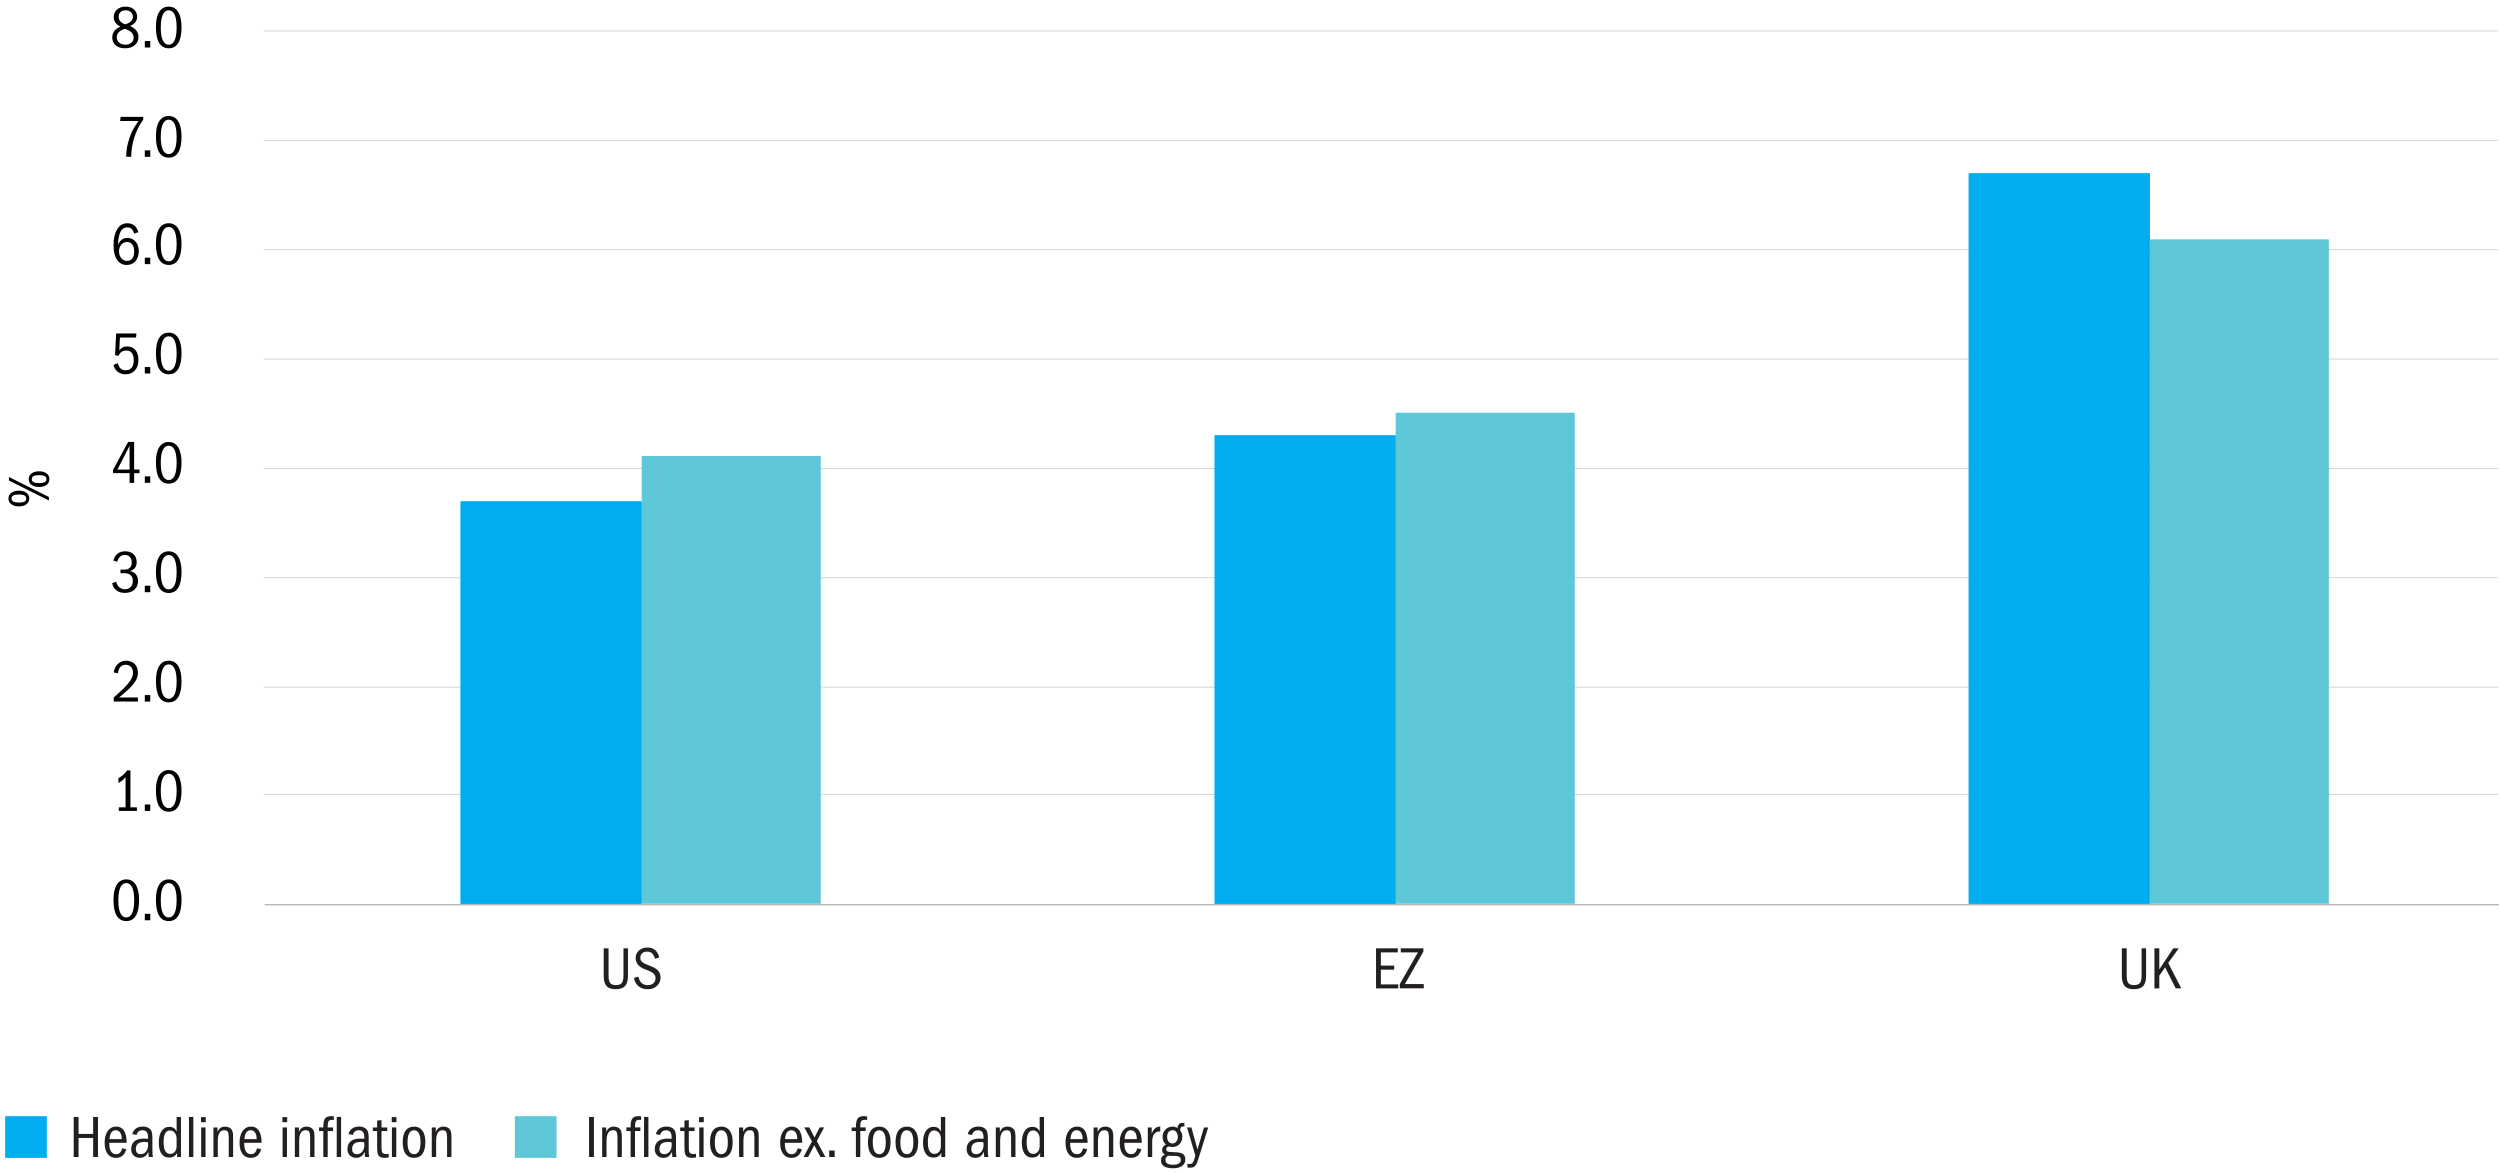 <?xml version="1.0" encoding="UTF-8"?> <svg xmlns="http://www.w3.org/2000/svg" id="Layer_2" width="750" height="351.89" viewBox="0 0 750 351.89"><defs><style>.cls-1{stroke:#999;stroke-width:.3px;}.cls-1,.cls-2{fill:none;stroke-miterlimit:10;}.cls-3,.cls-4,.cls-5,.cls-6{stroke-width:0px;}.cls-4{fill:#5ec8d8;}.cls-5{fill:#231f20;}.cls-6{fill:#00aeef;}.cls-2{stroke:#ccc;stroke-width:.25px;}</style></defs><path class="cls-2" d="m79.09,9.29h670.32M79.09,42.1h670.32M79.09,74.91h670.32M79.09,107.71h670.32M79.09,140.52h670.32M79.09,173.33h670.32M79.09,206.14h670.32M79.09,238.32h670.32"></path><path class="cls-6" d="m590.63,52.01h54.32v219.12h-54.32V52.01Zm-226.22,78.61h54.32v140.51h-54.32v-140.51Zm-226.22,19.81h54.32v120.7h-54.32v-120.7Z"></path><path class="cls-6" d="m590.63,52.01h54.32v219.12h-54.32V52.01Zm-226.22,78.61h54.32v140.51h-54.32v-140.51Zm-226.22,19.81h54.32v120.7h-54.32v-120.7Z"></path><path class="cls-4" d="m644.94,71.81h53.72v199.32h-53.72V71.81Zm-226.22,52h53.72v147.32h-53.72V123.81Zm-226.22,13h53.72v134.32h-53.72v-134.32Z"></path><line class="cls-1" x1="79.39" y1="271.44" x2="749.71" y2="271.44"></line><path class="cls-3" d="m37.9,263.82c1.24,0,2.18.54,2.84,1.61.66,1.07.99,2.59.99,4.55,0,2.1-.33,3.68-.98,4.75-.65,1.07-1.6,1.6-2.85,1.6s-2.23-.54-2.88-1.61c-.65-1.07-.97-2.66-.97-4.76s.33-3.54,1-4.58,1.62-1.56,2.85-1.56Zm-.02,1.1c-.74,0-1.33.42-1.75,1.27-.42.85-.63,2.14-.63,3.9s.21,3,.62,3.86c.41.86,1,1.29,1.77,1.29s1.34-.43,1.75-1.3c.41-.86.62-2.15.62-3.85s-.2-3.02-.61-3.88c-.41-.86-1-1.29-1.78-1.29Z"></path><path class="cls-3" d="m43.44,276.08v-1.94h1.64v1.94h-1.64Z"></path><path class="cls-3" d="m50.63,263.82c1.24,0,2.18.54,2.84,1.61.66,1.07.99,2.59.99,4.55,0,2.1-.33,3.68-.98,4.75-.65,1.07-1.6,1.6-2.85,1.6s-2.23-.54-2.88-1.61c-.65-1.07-.97-2.66-.97-4.76s.33-3.54,1-4.58,1.62-1.56,2.85-1.56Zm-.02,1.1c-.74,0-1.33.42-1.75,1.27-.42.85-.63,2.14-.63,3.9s.21,3,.62,3.86c.41.86,1,1.29,1.77,1.29s1.34-.43,1.75-1.3c.41-.86.62-2.15.62-3.85s-.2-3.02-.61-3.88c-.41-.86-1-1.29-1.78-1.29Z"></path><path class="cls-3" d="m35.64,243.28v-1.08h2.03v-9.07c-.3.38-.62.72-.97,1-.35.28-.74.54-1.17.78v-1.44c.49-.29.94-.61,1.35-.96.41-.35.83-.81,1.26-1.38h.99v11.07h1.93v1.08h-5.42Z"></path><path class="cls-3" d="m43.44,243.28v-1.94h1.64v1.94h-1.64Z"></path><path class="cls-3" d="m50.63,231.02c1.24,0,2.18.54,2.84,1.61.66,1.07.99,2.59.99,4.54,0,2.1-.33,3.68-.98,4.75-.65,1.07-1.6,1.6-2.85,1.6s-2.23-.54-2.88-1.61c-.65-1.07-.97-2.66-.97-4.76s.33-3.54,1-4.58c.67-1.04,1.62-1.56,2.85-1.56Zm-.02,1.1c-.74,0-1.33.42-1.75,1.27-.42.85-.63,2.15-.63,3.9s.21,3,.62,3.86,1,1.29,1.77,1.29,1.34-.43,1.75-1.3c.41-.86.62-2.15.62-3.85s-.2-3.02-.61-3.88c-.41-.86-1-1.29-1.78-1.29Z"></path><path class="cls-3" d="m34.1,210.47v-1.21c2.2-1.91,3.71-3.39,4.55-4.46.84-1.06,1.26-2.04,1.26-2.94,0-.72-.2-1.31-.6-1.75-.4-.45-.94-.68-1.61-.68-.64,0-1.15.21-1.55.62s-.65,1.06-.77,1.94l-1.28-.27c.18-1.09.61-1.95,1.29-2.57.68-.62,1.51-.94,2.49-.94,1.04,0,1.89.33,2.53.98.64.65.96,1.52.96,2.58,0,.74-.16,1.45-.49,2.11-.32.66-.83,1.36-1.5,2.09-.68.73-1.89,1.82-3.63,3.26h5.62v1.24h-7.27Z"></path><path class="cls-3" d="m43.44,210.47v-1.94h1.64v1.94h-1.64Z"></path><path class="cls-3" d="m50.63,198.21c1.24,0,2.18.54,2.84,1.61.66,1.07.99,2.59.99,4.54,0,2.1-.33,3.68-.98,4.75-.65,1.07-1.6,1.6-2.85,1.6s-2.23-.54-2.88-1.61c-.65-1.07-.97-2.66-.97-4.76s.33-3.54,1-4.58c.67-1.04,1.62-1.56,2.85-1.56Zm-.02,1.1c-.74,0-1.33.42-1.75,1.27-.42.85-.63,2.15-.63,3.9s.21,3,.62,3.86,1,1.29,1.77,1.29,1.34-.43,1.75-1.3c.41-.86.62-2.15.62-3.85s-.2-3.02-.61-3.88c-.41-.86-1-1.29-1.78-1.29Z"></path><path class="cls-3" d="m36.15,171.97v-1.08h1.24c.67,0,1.19-.19,1.57-.57.37-.38.56-.9.56-1.58s-.18-1.21-.55-1.63-.86-.62-1.48-.62-1.1.17-1.47.5c-.37.33-.65.84-.85,1.54l-1.15-.36c.25-.96.68-1.66,1.29-2.11s1.37-.67,2.29-.67c1.04,0,1.87.3,2.48.89.61.59.92,1.38.92,2.37,0,.67-.15,1.21-.44,1.61-.29.4-.79.76-1.5,1.07.79.19,1.38.54,1.77,1.05.39.51.58,1.16.58,1.95,0,1.06-.36,1.91-1.07,2.56-.71.65-1.67.98-2.85.98-1.07,0-1.94-.26-2.61-.79-.67-.53-1.08-1.24-1.22-2.14l1.19-.41c.17.72.49,1.27.95,1.66.47.39,1.02.59,1.66.59.72,0,1.3-.22,1.73-.67s.65-1.05.65-1.82-.22-1.35-.67-1.75-1.09-.59-1.94-.59h-1.06Z"></path><path class="cls-3" d="m43.44,177.66v-1.94h1.64v1.94h-1.64Z"></path><path class="cls-3" d="m50.63,165.4c1.24,0,2.18.54,2.84,1.61.66,1.07.99,2.59.99,4.54,0,2.1-.33,3.68-.98,4.75-.65,1.07-1.6,1.6-2.85,1.6s-2.23-.54-2.88-1.61c-.65-1.07-.97-2.66-.97-4.76s.33-3.54,1-4.58c.67-1.04,1.62-1.56,2.85-1.56Zm-.02,1.1c-.74,0-1.33.42-1.75,1.27-.42.85-.63,2.15-.63,3.9s.21,3,.62,3.86,1,1.29,1.77,1.29,1.34-.43,1.75-1.3c.41-.86.62-2.15.62-3.85s-.2-3.02-.61-3.88c-.41-.86-1-1.29-1.78-1.29Z"></path><path class="cls-3" d="m38.87,144.85v-2.9h-4.97v-.97l4.54-8.39h1.8v8.28h1.62v1.08h-1.62v2.9h-1.37Zm0-11.12l-3.64,7.15h3.64v-7.15Z"></path><path class="cls-3" d="m43.44,144.85v-1.94h1.64v1.94h-1.64Z"></path><path class="cls-3" d="m50.63,132.6c1.24,0,2.18.54,2.84,1.61.66,1.07.99,2.59.99,4.54,0,2.1-.33,3.68-.98,4.75-.65,1.07-1.6,1.6-2.85,1.6s-2.23-.54-2.88-1.61c-.65-1.07-.97-2.66-.97-4.76s.33-3.54,1-4.58c.67-1.04,1.62-1.56,2.85-1.56Zm-.02,1.1c-.74,0-1.33.42-1.75,1.27-.42.85-.63,2.15-.63,3.9s.21,3,.62,3.86,1,1.29,1.77,1.29,1.34-.43,1.75-1.3c.41-.86.62-2.15.62-3.85s-.2-3.02-.61-3.88c-.41-.86-1-1.29-1.78-1.29Z"></path><path class="cls-3" d="m35.34,108.99c.22.72.5,1.25.86,1.58.36.34.88.5,1.55.5.77,0,1.36-.26,1.76-.78.41-.52.61-1.28.61-2.28,0-.91-.19-1.61-.57-2.11-.38-.49-.94-.74-1.68-.74-.53,0-.98.12-1.36.37-.38.25-.71.66-.98,1.25l-1.01-.25.32-6.5h6.1l-.13,1.24h-4.84l-.18,3.83c.34-.41.68-.7,1.03-.89.35-.19.79-.28,1.33-.28,1.06,0,1.88.36,2.48,1.09.6.73.9,1.7.9,2.93,0,1.36-.35,2.42-1.06,3.19s-1.64,1.15-2.81,1.15c-.92,0-1.71-.26-2.37-.77-.65-.52-1.06-1.21-1.22-2.07l1.24-.47Z"></path><path class="cls-3" d="m43.44,112.05v-1.94h1.64v1.94h-1.64Z"></path><path class="cls-3" d="m50.63,99.79c1.24,0,2.18.54,2.84,1.61.66,1.07.99,2.59.99,4.54,0,2.1-.33,3.68-.98,4.75-.65,1.07-1.6,1.6-2.85,1.6s-2.23-.54-2.88-1.61c-.65-1.07-.97-2.66-.97-4.76s.33-3.54,1-4.58c.67-1.04,1.62-1.56,2.85-1.56Zm-.02,1.1c-.74,0-1.33.42-1.75,1.27-.42.85-.63,2.15-.63,3.9s.21,3,.62,3.86,1,1.29,1.77,1.29,1.34-.43,1.75-1.3c.41-.86.62-2.15.62-3.85s-.2-3.02-.61-3.88c-.41-.86-1-1.29-1.78-1.29Z"></path><path class="cls-3" d="m40.26,70.1c-.2-.67-.47-1.15-.8-1.45s-.75-.44-1.25-.44c-.9,0-1.57.41-2.02,1.23-.44.82-.71,2.17-.79,4.04.3-.71.68-1.24,1.13-1.58.46-.35,1.03-.52,1.73-.52.98,0,1.79.38,2.43,1.12.64.75.95,1.71.95,2.87s-.33,2.2-1,2.97-1.54,1.15-2.62,1.15c-1.24,0-2.2-.52-2.91-1.55s-1.05-2.48-1.05-4.36c0-2.03.37-3.64,1.11-4.82.74-1.19,1.75-1.78,3.03-1.78.83,0,1.52.22,2.07.65.55.43.97,1.11,1.24,2.03l-1.26.43Zm-2.14,2.5c-.74,0-1.33.27-1.76.81s-.65,1.21-.65,2,.22,1.48.67,2.03c.44.55,1.02.83,1.73.83s1.23-.24,1.59-.73c.37-.49.55-1.18.55-2.08s-.19-1.6-.58-2.11c-.38-.5-.9-.76-1.55-.76Z"></path><path class="cls-3" d="m43.44,79.24v-1.94h1.64v1.94h-1.64Z"></path><path class="cls-3" d="m50.63,66.98c1.24,0,2.18.54,2.84,1.61.66,1.07.99,2.59.99,4.54,0,2.1-.33,3.68-.98,4.75-.65,1.07-1.6,1.6-2.85,1.6s-2.23-.54-2.88-1.61c-.65-1.07-.97-2.66-.97-4.76s.33-3.54,1-4.58c.67-1.04,1.62-1.56,2.85-1.56Zm-.02,1.1c-.74,0-1.33.42-1.75,1.27-.42.85-.63,2.15-.63,3.9s.21,3,.62,3.86,1,1.29,1.77,1.29,1.34-.43,1.75-1.3c.41-.86.62-2.15.62-3.85s-.2-3.02-.61-3.88c-.41-.86-1-1.29-1.78-1.29Z"></path><path class="cls-3" d="m37.88,47.05v-.25c0-1.25.16-2.5.47-3.74.31-1.25.69-2.35,1.13-3.32s1.13-2.12,2.07-3.45h-5.49l.13-1.24h6.77v.88c-1.13,1.5-2.01,3.24-2.64,5.22-.63,1.98-.94,3.87-.94,5.67v.23h-1.49Z"></path><path class="cls-3" d="m43.44,47.05v-1.94h1.64v1.94h-1.64Z"></path><path class="cls-3" d="m50.63,34.8c1.24,0,2.18.54,2.84,1.61.66,1.07.99,2.59.99,4.54,0,2.1-.33,3.68-.98,4.75-.65,1.07-1.6,1.6-2.85,1.6s-2.23-.54-2.88-1.61c-.65-1.07-.97-2.66-.97-4.76s.33-3.54,1-4.58c.67-1.04,1.62-1.56,2.85-1.56Zm-.02,1.1c-.74,0-1.33.42-1.75,1.27-.42.85-.63,2.15-.63,3.9s.21,3,.62,3.86,1,1.29,1.77,1.29,1.34-.43,1.75-1.3c.41-.86.62-2.15.62-3.85s-.2-3.02-.61-3.88c-.41-.86-1-1.29-1.78-1.29Z"></path><path class="cls-3" d="m39.01,7.8c.89.4,1.53.87,1.94,1.43.4.56.6,1.18.6,1.86,0,.98-.37,1.8-1.1,2.44s-1.69.96-2.88.96-2.18-.29-2.86-.87c-.68-.58-1.03-1.38-1.03-2.38,0-.72.19-1.35.58-1.88.39-.53,1.01-.99,1.86-1.38-.7-.36-1.2-.77-1.52-1.23-.32-.46-.48-1-.48-1.61,0-.92.33-1.68.98-2.27.65-.59,1.52-.88,2.6-.88s1.86.28,2.49.85c.63.56.95,1.3.95,2.2,0,1.25-.71,2.17-2.14,2.77Zm-1.53.83c-.9.31-1.53.68-1.9,1.09-.37.41-.55.9-.55,1.47,0,.66.24,1.19.71,1.6.47.41,1.09.61,1.84.61s1.35-.19,1.81-.58c.46-.39.69-.9.69-1.52s-.2-1.14-.6-1.55c-.4-.41-1.07-.78-2.01-1.12Zm.09-1.31c.78-.26,1.36-.58,1.73-.94.37-.37.56-.82.56-1.36s-.2-1.03-.61-1.39c-.41-.36-.94-.54-1.58-.54-.61,0-1.11.17-1.49.52-.38.35-.58.8-.58,1.37,0,.52.15.97.45,1.36.3.39.81.72,1.53.98Z"></path><path class="cls-3" d="m43.44,14.25v-1.94h1.64v1.94h-1.64Z"></path><path class="cls-3" d="m50.63,1.99c1.24,0,2.18.54,2.84,1.61.66,1.07.99,2.59.99,4.54,0,2.1-.33,3.68-.98,4.75-.65,1.07-1.6,1.6-2.85,1.6s-2.23-.54-2.88-1.61c-.65-1.07-.97-2.66-.97-4.76s.33-3.54,1-4.58c.67-1.04,1.62-1.56,2.85-1.56Zm-.02,1.1c-.74,0-1.33.42-1.75,1.27-.42.85-.63,2.15-.63,3.9s.21,3,.62,3.86,1,1.29,1.77,1.29,1.34-.43,1.75-1.3c.41-.86.62-2.15.62-3.85s-.2-3.02-.61-3.88c-.41-.86-1-1.29-1.78-1.29Z"></path><path class="cls-5" d="m187.02,284.5h1.37v8.32c0,1.32-.29,2.31-.85,2.96-.57.65-1.52.98-2.83.98s-2.22-.33-2.77-.98c-.55-.65-.83-1.66-.83-3.02v-8.26h1.46v8.26c0,1.03.17,1.75.5,2.16s.9.61,1.7.61c.85,0,1.44-.22,1.77-.65s.5-1.18.5-2.23v-8.15Z"></path><path class="cls-5" d="m196.5,287.62c-.22-.72-.5-1.26-.86-1.61-.36-.35-.88-.53-1.55-.53-.61,0-1.1.18-1.46.53-.36.35-.54.81-.54,1.36s.22.99.65,1.31c.43.32,1.19.68,2.29,1.08s1.89.87,2.39,1.42c.5.55.75,1.24.75,2.07,0,1.01-.35,1.84-1.06,2.51-.71.67-1.63,1-2.77,1s-2.06-.29-2.79-.88c-.73-.59-1.18-1.43-1.35-2.52l1.33-.38c.18.86.5,1.51.96,1.93s1.09.63,1.88.63c.7,0,1.25-.19,1.67-.58s.62-.88.62-1.48-.23-1.11-.69-1.49c-.46-.38-1.21-.76-2.25-1.12-1.04-.36-1.8-.83-2.29-1.42-.49-.59-.74-1.27-.74-2.03,0-.89.33-1.64.98-2.25.65-.61,1.51-.92,2.56-.92.9,0,1.65.24,2.25.71s1.04,1.23,1.33,2.28l-1.3.38Z"></path><path class="cls-5" d="m412.81,296.51v-12.01h6.53v1.21h-5.08v3.98h4v1.21h-4v4.41h5.22v1.21h-6.68Z"></path><path class="cls-5" d="m419.94,296.51v-1.28l5.44-9.52h-5.15v-1.21h6.79v.99l-5.56,9.74h5.67v1.28h-7.18Z"></path><path class="cls-5" d="m642.46,284.5h1.37v8.32c0,1.32-.29,2.31-.85,2.96-.57.65-1.52.98-2.83.98s-2.22-.33-2.77-.98c-.55-.65-.83-1.66-.83-3.02v-8.26h1.46v8.26c0,1.03.17,1.75.5,2.16s.9.61,1.7.61c.85,0,1.44-.22,1.77-.65s.5-1.18.5-2.23v-8.15Z"></path><path class="cls-5" d="m652.71,296.51l-3.17-6.3-1.75,2.47v3.83h-1.46v-12.01h1.46v6.32l4.19-6.32h1.64l-3.15,4.39,3.91,7.61h-1.67Z"></path><path class="cls-3" d="m2.54,149.56c0-.71.29-1.28.85-1.71.57-.43,1.32-.65,2.26-.65s1.71.21,2.28.64.85,1,.85,1.72-.29,1.28-.85,1.71c-.57.43-1.33.65-2.28.65s-1.7-.22-2.27-.66c-.56-.44-.85-1-.85-1.7Zm12.15.59l-12.01-5.99v-1.06l12.01,6.01v1.04Zm-11.23-.59c0,.42.18.73.55.92.37.19.92.29,1.67.29.79,0,1.36-.1,1.69-.31.34-.2.5-.5.5-.9s-.17-.7-.5-.9c-.34-.2-.9-.31-1.69-.31s-1.34.1-1.69.29c-.35.19-.52.5-.52.92Zm5.15-5.83c0-.71.29-1.27.85-1.7.57-.43,1.32-.64,2.26-.64s1.67.21,2.25.64c.58.43.86.99.86,1.7s-.28,1.29-.85,1.72c-.56.43-1.32.64-2.27.64s-1.69-.21-2.26-.64c-.57-.43-.85-1-.85-1.72Zm.92.02c0,.4.17.69.51.89.34.2.9.3,1.68.3s1.3-.1,1.66-.29c.36-.19.54-.5.54-.92s-.17-.71-.51-.9c-.34-.19-.9-.29-1.68-.29s-1.31.09-1.66.28-.53.5-.53.93Z"></path><path class="cls-5" d="m176.72,347.1v-12.01h1.46v12.01h-1.46Z"></path><path class="cls-5" d="m185.24,347.1v-5.74c0-.88-.09-1.48-.26-1.8-.17-.32-.54-.49-1.09-.49-.64,0-1.12.26-1.44.79-.32.53-.49,1.31-.49,2.34v4.9h-1.31v-8.87h1.22v1.37c.24-.58.55-.99.92-1.24.37-.25.83-.38,1.37-.38.67,0,1.24.2,1.7.59.46.4.69,1.17.69,2.32v6.21h-1.31Z"></path><path class="cls-5" d="m189.18,347.1v-7.79h-1.28v-1.08l1.28-.02.02-.65c.02-.92.2-1.61.54-2.05.34-.44.94-.67,1.82-.67.28,0,.54.02.79.07v1.08c-.18-.04-.38-.05-.59-.05-.37,0-.68.11-.91.31-.23.21-.35.82-.35,1.83v.14h1.62v1.08h-1.62v7.79h-1.31Zm4.03,0v-12.01h1.31v12.01h-1.31Z"></path><path class="cls-5" d="m201.71,347.1c-.02-.2-.05-.43-.07-.69-.02-.26-.04-.55-.04-.87-.31.65-.67,1.11-1.08,1.4-.41.28-.9.42-1.48.42-.77,0-1.4-.24-1.88-.72-.49-.48-.73-1.12-.73-1.91,0-1.01.33-1.79.98-2.33.65-.55,1.62-.82,2.91-.82.58.01.97.04,1.17.07v-.45c0-.71-.13-1.24-.4-1.59s-.69-.53-1.25-.53c-.44,0-.82.11-1.12.32s-.52.58-.65,1.08l-1.3-.22c.13-.7.48-1.25,1.05-1.67.57-.41,1.27-.62,2.1-.62.67,0,1.24.13,1.7.4.46.27.77.62.94,1.06.16.44.24,1.06.24,1.86v3.37c0,.77,0,1.29.03,1.58.02.28.06.57.13.86h-1.26Zm-.23-4.41c-.17-.04-.33-.06-.49-.08-.16-.02-.34-.03-.53-.03-.91,0-1.58.18-2,.54-.42.36-.63.89-.63,1.6,0,.46.12.83.35,1.11.23.28.61.42,1.12.42.65,0,1.18-.26,1.59-.78.41-.52.62-1.18.62-1.97,0-.34-.01-.61-.04-.81Z"></path><path class="cls-5" d="m208.8,347.23c-.32.06-.58.1-.77.11s-.33.02-.44.02c-.7,0-1.2-.13-1.5-.38-.31-.25-.51-.58-.61-.97-.1-.4-.15-1.08-.15-2.05v-4.64h-1.28v-1.08h1.28v-2.07l1.31-.13v2.2h1.73v1.08h-1.73v4.64c0,.66.03,1.13.09,1.4s.18.49.37.63.49.22.91.22c.16,0,.29,0,.41-.02.12-.01.25-.04.38-.07v1.12Z"></path><path class="cls-5" d="m209.72,336.66v-1.53h1.42v1.53h-1.42Zm.05,10.44v-8.87h1.31v8.87h-1.31Z"></path><path class="cls-5" d="m216.43,337.98c1.06,0,1.88.4,2.48,1.21.59.8.89,1.93.89,3.38,0,1.58-.29,2.78-.86,3.58-.58.8-1.43,1.21-2.56,1.21s-1.91-.41-2.5-1.21c-.59-.81-.88-1.96-.88-3.47s.29-2.72.87-3.51,1.44-1.19,2.56-1.19Zm-.05,1.1c-.64,0-1.12.31-1.44.92-.32.61-.49,1.51-.49,2.68s.17,2.1.5,2.69.81.89,1.45.89,1.12-.3,1.45-.89.5-1.49.5-2.69-.17-2.1-.5-2.7c-.33-.6-.82-.9-1.47-.9Z"></path><path class="cls-5" d="m226.31,347.1v-5.74c0-.88-.09-1.48-.26-1.8-.17-.32-.54-.49-1.09-.49-.64,0-1.12.26-1.44.79-.32.53-.49,1.31-.49,2.34v4.9h-1.31v-8.87h1.22v1.37c.24-.58.55-.99.92-1.24.37-.25.83-.38,1.37-.38.67,0,1.24.2,1.7.59.46.4.69,1.17.69,2.32v6.21h-1.31Z"></path><path class="cls-5" d="m240.55,344.76c-.23.84-.59,1.48-1.1,1.93-.5.44-1.18.67-2.02.67-1.07,0-1.9-.4-2.49-1.19-.59-.79-.89-1.91-.89-3.37s.32-2.66.95-3.53,1.47-1.3,2.51-1.3,1.78.4,2.32,1.19.82,2.02.85,3.67h-5.24v.13c0,1.09.18,1.92.53,2.47s.87.83,1.54.83c.46,0,.83-.14,1.12-.43s.52-.74.68-1.35l1.24.29Zm-1.37-3.01c0-.88-.16-1.54-.48-2-.32-.46-.77-.68-1.34-.68-.52,0-.94.22-1.26.65-.32.43-.52,1.11-.59,2.03h3.67Z"></path><path class="cls-5" d="m246.13,347.1l-1.85-3.53-1.84,3.53h-1.39l2.54-4.66-2.3-4.21h1.49l1.58,3.01,1.53-3.01h1.35l-2.2,4.09,2.59,4.79h-1.51Z"></path><path class="cls-5" d="m248.76,347.1v-1.94h1.64v1.94h-1.64Z"></path><path class="cls-5" d="m256.77,347.1v-7.79h-1.28v-1.08h1.28c0-1.27.17-2.15.5-2.65.33-.49.95-.74,1.86-.74.2,0,.39.01.56.04.17.02.32.05.45.07v1.08c-.14-.04-.26-.06-.33-.07-.08-.01-.18-.02-.3-.02-.52,0-.88.11-1.1.34-.22.23-.32.83-.32,1.8v.14h1.62v1.08h-1.62v7.79h-1.31Z"></path><path class="cls-5" d="m263.81,337.98c1.06,0,1.88.4,2.48,1.21.59.8.89,1.93.89,3.38,0,1.58-.29,2.78-.86,3.58-.58.8-1.43,1.21-2.56,1.21s-1.91-.41-2.5-1.21c-.59-.81-.88-1.96-.88-3.47s.29-2.72.87-3.51,1.44-1.19,2.56-1.19Zm-.05,1.1c-.64,0-1.12.31-1.44.92-.32.61-.49,1.51-.49,2.68s.17,2.1.5,2.69.81.89,1.45.89,1.12-.3,1.45-.89.5-1.49.5-2.69-.17-2.1-.5-2.7c-.33-.6-.82-.9-1.47-.9Z"></path><path class="cls-5" d="m272.09,337.98c1.06,0,1.88.4,2.48,1.21.59.8.89,1.93.89,3.38,0,1.58-.29,2.78-.86,3.58-.58.8-1.43,1.21-2.56,1.21s-1.91-.41-2.5-1.21c-.59-.81-.88-1.96-.88-3.47s.29-2.72.87-3.51,1.44-1.19,2.56-1.19Zm-.05,1.1c-.64,0-1.12.31-1.44.92-.32.61-.49,1.51-.49,2.68s.17,2.1.5,2.69.81.89,1.45.89,1.12-.3,1.45-.89.5-1.49.5-2.69-.17-2.1-.5-2.7c-.33-.6-.82-.9-1.47-.9Z"></path><path class="cls-5" d="m282.4,347.1v-1.24c-.25.5-.58.87-.98,1.09-.4.22-.87.33-1.4.33-1,0-1.76-.4-2.3-1.19-.54-.79-.81-1.9-.81-3.33s.28-2.62.85-3.46c.57-.84,1.33-1.26,2.29-1.26.55,0,1,.12,1.35.35.35.23.64.58.86,1.04v-4.34h1.31v12.01h-1.19Zm-.13-5.42c0-.74-.19-1.35-.56-1.83s-.85-.71-1.44-.71c-.62,0-1.1.29-1.42.86-.32.58-.49,1.44-.49,2.59,0,1.22.16,2.13.49,2.71s.83.87,1.5.87c.55,0,1.01-.21,1.37-.64.36-.43.54-1.01.54-1.75v-2.11Z"></path><path class="cls-5" d="m295.27,347.1c-.02-.2-.05-.43-.07-.69-.02-.26-.04-.55-.04-.87-.31.65-.67,1.11-1.08,1.4-.41.28-.9.42-1.48.42-.77,0-1.4-.24-1.88-.72-.49-.48-.73-1.12-.73-1.91,0-1.01.33-1.79.98-2.33.65-.55,1.62-.82,2.91-.82.58.01.97.04,1.17.07v-.45c0-.71-.13-1.24-.4-1.59s-.69-.53-1.25-.53c-.44,0-.82.11-1.12.32s-.52.58-.65,1.08l-1.3-.22c.13-.7.48-1.25,1.05-1.67.57-.41,1.27-.62,2.1-.62.67,0,1.24.13,1.7.4.46.27.77.62.94,1.06.16.44.24,1.06.24,1.86v3.37c0,.77,0,1.29.03,1.58.02.28.06.57.13.86h-1.26Zm-.23-4.41c-.17-.04-.33-.06-.49-.08-.16-.02-.34-.03-.53-.03-.91,0-1.58.18-2,.54-.42.36-.63.89-.63,1.6,0,.46.12.83.35,1.11.23.28.61.42,1.12.42.65,0,1.18-.26,1.59-.78.41-.52.62-1.18.62-1.97,0-.34-.01-.61-.04-.81Z"></path><path class="cls-5" d="m303.33,347.1v-5.74c0-.88-.09-1.48-.26-1.8-.17-.32-.54-.49-1.09-.49-.64,0-1.12.26-1.44.79-.32.53-.49,1.31-.49,2.34v4.9h-1.31v-8.87h1.22v1.37c.24-.58.55-.99.92-1.24.37-.25.83-.38,1.37-.38.67,0,1.24.2,1.7.59.46.4.69,1.17.69,2.32v6.21h-1.31Z"></path><path class="cls-5" d="m312.04,347.1v-1.24c-.25.5-.58.87-.98,1.09-.4.22-.87.33-1.4.33-1,0-1.76-.4-2.3-1.19-.54-.79-.81-1.9-.81-3.33s.28-2.62.85-3.46c.57-.84,1.33-1.26,2.29-1.26.55,0,1,.12,1.35.35.35.23.64.58.86,1.04v-4.34h1.31v12.01h-1.19Zm-.13-5.42c0-.74-.19-1.35-.56-1.83s-.85-.71-1.44-.71c-.62,0-1.1.29-1.42.86-.32.58-.49,1.44-.49,2.59,0,1.22.16,2.13.49,2.71s.83.87,1.5.87c.55,0,1.01-.21,1.37-.64.36-.43.54-1.01.54-1.75v-2.11Z"></path><path class="cls-5" d="m326.16,344.76c-.23.84-.59,1.48-1.1,1.93-.5.44-1.18.67-2.02.67-1.07,0-1.9-.4-2.49-1.19-.59-.79-.89-1.91-.89-3.37s.32-2.66.95-3.53,1.47-1.3,2.51-1.3,1.78.4,2.32,1.19.82,2.02.85,3.67h-5.24v.13c0,1.09.18,1.92.53,2.47s.87.83,1.54.83c.46,0,.83-.14,1.12-.43s.52-.74.68-1.35l1.24.29Zm-1.37-3.01c0-.88-.16-1.54-.48-2-.32-.46-.77-.68-1.34-.68-.52,0-.94.22-1.26.65-.32.43-.52,1.11-.59,2.03h3.67Z"></path><path class="cls-5" d="m332.67,347.1v-5.74c0-.88-.09-1.48-.26-1.8-.17-.32-.54-.49-1.09-.49-.64,0-1.12.26-1.44.79-.32.53-.49,1.31-.49,2.34v4.9h-1.31v-8.87h1.22v1.37c.24-.58.55-.99.92-1.24.37-.25.83-.38,1.37-.38.67,0,1.24.2,1.7.59.46.4.69,1.17.69,2.32v6.21h-1.31Z"></path><path class="cls-5" d="m342.41,344.76c-.23.84-.59,1.48-1.1,1.93-.5.44-1.18.67-2.02.67-1.07,0-1.9-.4-2.49-1.19-.59-.79-.89-1.91-.89-3.37s.32-2.66.95-3.53,1.47-1.3,2.51-1.3,1.78.4,2.32,1.19.82,2.02.85,3.67h-5.24v.13c0,1.09.18,1.92.53,2.47s.87.83,1.54.83c.46,0,.83-.14,1.12-.43s.52-.74.68-1.35l1.24.29Zm-1.37-3.01c0-.88-.16-1.54-.48-2-.32-.46-.77-.68-1.34-.68-.52,0-.94.22-1.26.65-.32.43-.52,1.11-.59,2.03h3.67Z"></path><path class="cls-5" d="m344.34,347.1v-8.87h1.17v1.85c.3-.74.65-1.28,1.04-1.6.39-.32.82-.49,1.31-.49h.22v1.48l-.31-.02c-.65,0-1.16.27-1.54.8-.38.53-.57,1.26-.57,2.17v4.68h-1.31Z"></path><path class="cls-5" d="m352.89,345.68c1.01.06,1.71.26,2.11.59s.59.88.59,1.62c0,.82-.32,1.45-.97,1.91-.65.46-1.58.68-2.79.68-1.13,0-2-.2-2.61-.59-.61-.4-.92-.97-.92-1.73,0-.91.39-1.5,1.17-1.76-.3-.19-.51-.4-.64-.62-.13-.22-.19-.48-.19-.76,0-.41.1-.74.3-1,.2-.26.48-.47.85-.64-.36-.31-.62-.66-.78-1.04-.16-.38-.24-.82-.24-1.3,0-.86.29-1.59.88-2.18.59-.59,1.29-.88,2.11-.88.3,0,.56.04.78.11.22.07.45.16.68.27.14-.62.34-1.03.58-1.22.24-.19.64-.29,1.21-.29h.31v1.12s-.08-.02-.14-.03c-.05,0-.12,0-.21,0-.31,0-.54.09-.67.28-.14.19-.23.46-.28.84.25.32.43.65.53.97.1.32.15.67.15,1.03,0,.85-.28,1.57-.83,2.16-.55.59-1.27.88-2.16.88-.22,0-.41-.01-.58-.04-.17-.03-.34-.07-.52-.12-.28.08-.47.19-.58.32s-.16.3-.16.5c0,.26.07.46.23.59.15.13.54.22,1.18.25l1.62.09Zm-2.5,1.04c-.28.18-.47.36-.58.55-.11.19-.17.41-.17.66,0,.5.18.88.53,1.12.35.25.93.37,1.74.37s1.35-.13,1.75-.38.59-.61.59-1.08c0-.74-.49-1.13-1.47-1.17-.98-.04-1.77-.06-2.38-.07Zm1.39-7.65c-.5,0-.9.17-1.2.52-.29.35-.44.85-.44,1.49,0,.6.15,1.08.44,1.43s.67.53,1.14.53.85-.19,1.16-.56c.31-.37.46-.85.46-1.42s-.14-1.04-.42-1.42c-.28-.38-.66-.58-1.14-.58Z"></path><path class="cls-5" d="m356.22,349.14c.14.02.25.04.33.05.08.01.17.02.28.02.42,0,.72-.09.89-.27.17-.18.32-.44.45-.79.13-.35.27-.83.44-1.44l-2.5-8.48h1.31l1.82,6.62,1.96-6.62h1.26l-3.01,9.63c-.29.94-.6,1.58-.93,1.93-.33.35-.81.52-1.45.52-.29,0-.58-.03-.86-.09v-1.08Z"></path><path class="cls-5" d="m27.94,347.1v-5.71h-4.37v5.71h-1.46v-12.01h1.46v5.09h4.37v-5.09h1.46v12.01h-1.46Z"></path><path class="cls-5" d="m37.89,344.76c-.23.84-.59,1.48-1.1,1.93-.5.44-1.18.67-2.02.67-1.07,0-1.9-.4-2.49-1.19-.59-.79-.89-1.91-.89-3.37s.32-2.66.95-3.53c.63-.86,1.47-1.3,2.51-1.3s1.78.4,2.32,1.19.82,2.02.85,3.67h-5.24v.13c0,1.09.18,1.91.53,2.47s.87.83,1.54.83c.46,0,.83-.14,1.12-.43.29-.29.52-.74.68-1.35l1.24.29Zm-1.37-3.01c0-.88-.16-1.54-.48-2-.32-.46-.77-.68-1.34-.68-.52,0-.94.22-1.26.65-.32.43-.52,1.11-.59,2.03h3.67Z"></path><path class="cls-5" d="m44.63,347.1c-.02-.2-.05-.43-.07-.69s-.04-.55-.04-.87c-.31.65-.67,1.11-1.08,1.39-.41.28-.9.42-1.48.42-.77,0-1.4-.24-1.88-.72-.49-.48-.73-1.12-.73-1.91,0-1.01.33-1.78.98-2.33.65-.55,1.62-.82,2.91-.82.58.01.97.04,1.17.07v-.45c0-.71-.13-1.24-.4-1.59-.27-.35-.69-.53-1.25-.53-.44,0-.82.11-1.12.32-.3.22-.52.58-.65,1.08l-1.3-.22c.13-.7.48-1.25,1.05-1.67.57-.41,1.27-.62,2.1-.62.67,0,1.24.13,1.7.41.46.27.77.62.94,1.06.16.44.24,1.06.24,1.86v3.37c0,.77,0,1.29.03,1.58s.06.57.13.85h-1.26Zm-.23-4.41c-.17-.04-.33-.06-.49-.08-.16-.02-.34-.03-.53-.03-.91,0-1.58.18-2,.54-.42.36-.63.89-.63,1.6,0,.46.12.83.35,1.11s.61.42,1.12.42c.65,0,1.18-.26,1.59-.78.41-.52.62-1.18.62-1.97,0-.34-.01-.61-.04-.81Z"></path><path class="cls-5" d="m53.12,347.1v-1.24c-.25.5-.58.87-.98,1.09-.4.22-.87.33-1.4.33-1,0-1.76-.4-2.3-1.19-.54-.79-.81-1.9-.81-3.33s.28-2.62.85-3.46c.57-.84,1.33-1.26,2.29-1.26.55,0,1,.12,1.35.35.35.23.64.58.86,1.04v-4.34h1.31v12.01h-1.19Zm-.13-5.42c0-.74-.19-1.35-.56-1.83-.37-.47-.85-.71-1.44-.71-.62,0-1.1.29-1.42.86-.32.58-.49,1.44-.49,2.59,0,1.22.16,2.13.49,2.71s.83.87,1.5.87c.55,0,1.01-.21,1.37-.64s.54-1.01.54-1.75v-2.11Z"></path><path class="cls-5" d="m56.69,347.1v-12.01h1.31v12.01h-1.31Z"></path><path class="cls-5" d="m60.3,336.66v-1.53h1.42v1.53h-1.42Zm.05,10.44v-8.87h1.31v8.87h-1.31Z"></path><path class="cls-5" d="m68.62,347.1v-5.74c0-.88-.09-1.48-.26-1.8-.17-.32-.54-.49-1.09-.49-.64,0-1.12.26-1.44.79-.32.53-.49,1.31-.49,2.34v4.9h-1.31v-8.87h1.22v1.37c.24-.58.55-.99.92-1.24.37-.25.83-.38,1.37-.38.67,0,1.24.2,1.7.59.46.4.69,1.17.69,2.32v6.21h-1.31Z"></path><path class="cls-5" d="m78.36,344.76c-.23.84-.59,1.48-1.1,1.93-.5.44-1.18.67-2.02.67-1.07,0-1.9-.4-2.49-1.19-.59-.79-.89-1.91-.89-3.37s.32-2.66.95-3.53c.63-.86,1.47-1.3,2.51-1.3s1.78.4,2.32,1.19.82,2.02.85,3.67h-5.24v.13c0,1.09.18,1.91.53,2.47s.87.83,1.54.83c.46,0,.83-.14,1.12-.43.29-.29.52-.74.68-1.35l1.24.29Zm-1.37-3.01c0-.88-.16-1.54-.48-2-.32-.46-.77-.68-1.34-.68-.52,0-.94.22-1.26.65-.32.43-.52,1.11-.59,2.03h3.67Z"></path><path class="cls-5" d="m84.73,336.66v-1.53h1.42v1.53h-1.42Zm.05,10.44v-8.87h1.31v8.87h-1.31Z"></path><path class="cls-5" d="m93.04,347.1v-5.74c0-.88-.09-1.48-.26-1.8-.17-.32-.54-.49-1.09-.49-.64,0-1.12.26-1.44.79-.32.53-.49,1.31-.49,2.34v4.9h-1.31v-8.87h1.22v1.37c.24-.58.55-.99.92-1.24.37-.25.83-.38,1.37-.38.67,0,1.24.2,1.7.59.46.4.69,1.17.69,2.32v6.21h-1.31Z"></path><path class="cls-5" d="m96.99,347.1v-7.79h-1.28v-1.08l1.28-.02.02-.65c.02-.92.2-1.61.54-2.05.34-.44.94-.67,1.82-.67.28,0,.54.02.79.07v1.08c-.18-.04-.38-.05-.59-.05-.37,0-.68.11-.91.32s-.35.82-.35,1.83v.14h1.62v1.08h-1.62v7.79h-1.31Zm4.03,0v-12.01h1.31v12.01h-1.31Z"></path><path class="cls-5" d="m109.51,347.1c-.02-.2-.05-.43-.07-.69s-.04-.55-.04-.87c-.31.65-.67,1.11-1.08,1.39-.41.28-.9.42-1.48.42-.77,0-1.4-.24-1.88-.72-.49-.48-.73-1.12-.73-1.91,0-1.01.33-1.78.98-2.33.65-.55,1.62-.82,2.91-.82.58.01.97.04,1.17.07v-.45c0-.71-.13-1.24-.4-1.59-.27-.35-.69-.53-1.25-.53-.44,0-.82.11-1.12.32-.3.22-.52.58-.65,1.08l-1.3-.22c.13-.7.48-1.25,1.05-1.67.57-.41,1.27-.62,2.1-.62.67,0,1.24.13,1.7.41.46.27.77.62.94,1.06.16.44.24,1.06.24,1.86v3.37c0,.77,0,1.29.03,1.58s.06.57.13.85h-1.26Zm-.23-4.41c-.17-.04-.33-.06-.49-.08-.16-.02-.34-.03-.53-.03-.91,0-1.58.18-2,.54-.42.36-.63.89-.63,1.6,0,.46.12.83.35,1.11s.61.42,1.12.42c.65,0,1.18-.26,1.59-.78.41-.52.62-1.18.62-1.97,0-.34-.01-.61-.04-.81Z"></path><path class="cls-5" d="m116.61,347.23c-.32.06-.58.1-.77.11-.19.01-.33.02-.44.02-.7,0-1.2-.13-1.5-.38-.31-.25-.51-.58-.61-.97-.1-.4-.15-1.08-.15-2.05v-4.64h-1.28v-1.08h1.28v-2.07l1.31-.13v2.2h1.73v1.08h-1.73v4.64c0,.66.03,1.13.09,1.4.06.28.18.49.37.63.19.14.49.22.91.22.16,0,.29,0,.41-.02.12-.01.25-.04.38-.07v1.12Z"></path><path class="cls-5" d="m117.52,336.66v-1.53h1.42v1.53h-1.42Zm.05,10.44v-8.87h1.31v8.87h-1.31Z"></path><path class="cls-5" d="m124.24,337.98c1.06,0,1.88.4,2.48,1.21.59.8.89,1.93.89,3.38,0,1.58-.29,2.78-.86,3.58-.58.8-1.43,1.21-2.56,1.21s-1.91-.4-2.5-1.21c-.59-.81-.88-1.96-.88-3.46s.29-2.72.87-3.51,1.44-1.19,2.56-1.19Zm-.05,1.1c-.64,0-1.12.31-1.44.92-.32.61-.49,1.51-.49,2.68s.17,2.1.5,2.69c.33.59.81.89,1.45.89s1.12-.3,1.45-.89c.33-.59.5-1.49.5-2.69s-.17-2.1-.5-2.7c-.33-.6-.82-.9-1.47-.9Z"></path><path class="cls-5" d="m134.12,347.1v-5.74c0-.88-.09-1.48-.26-1.8-.17-.32-.54-.49-1.09-.49-.64,0-1.12.26-1.44.79-.32.53-.49,1.31-.49,2.34v4.9h-1.31v-8.87h1.22v1.37c.24-.58.55-.99.92-1.24.37-.25.83-.38,1.37-.38.67,0,1.24.2,1.7.59.46.4.69,1.17.69,2.32v6.21h-1.31Z"></path><rect class="cls-6" x="1.54" y="334.85" width="12.51" height="12.51"></rect><rect class="cls-4" x="154.46" y="334.85" width="12.51" height="12.51"></rect></svg> 